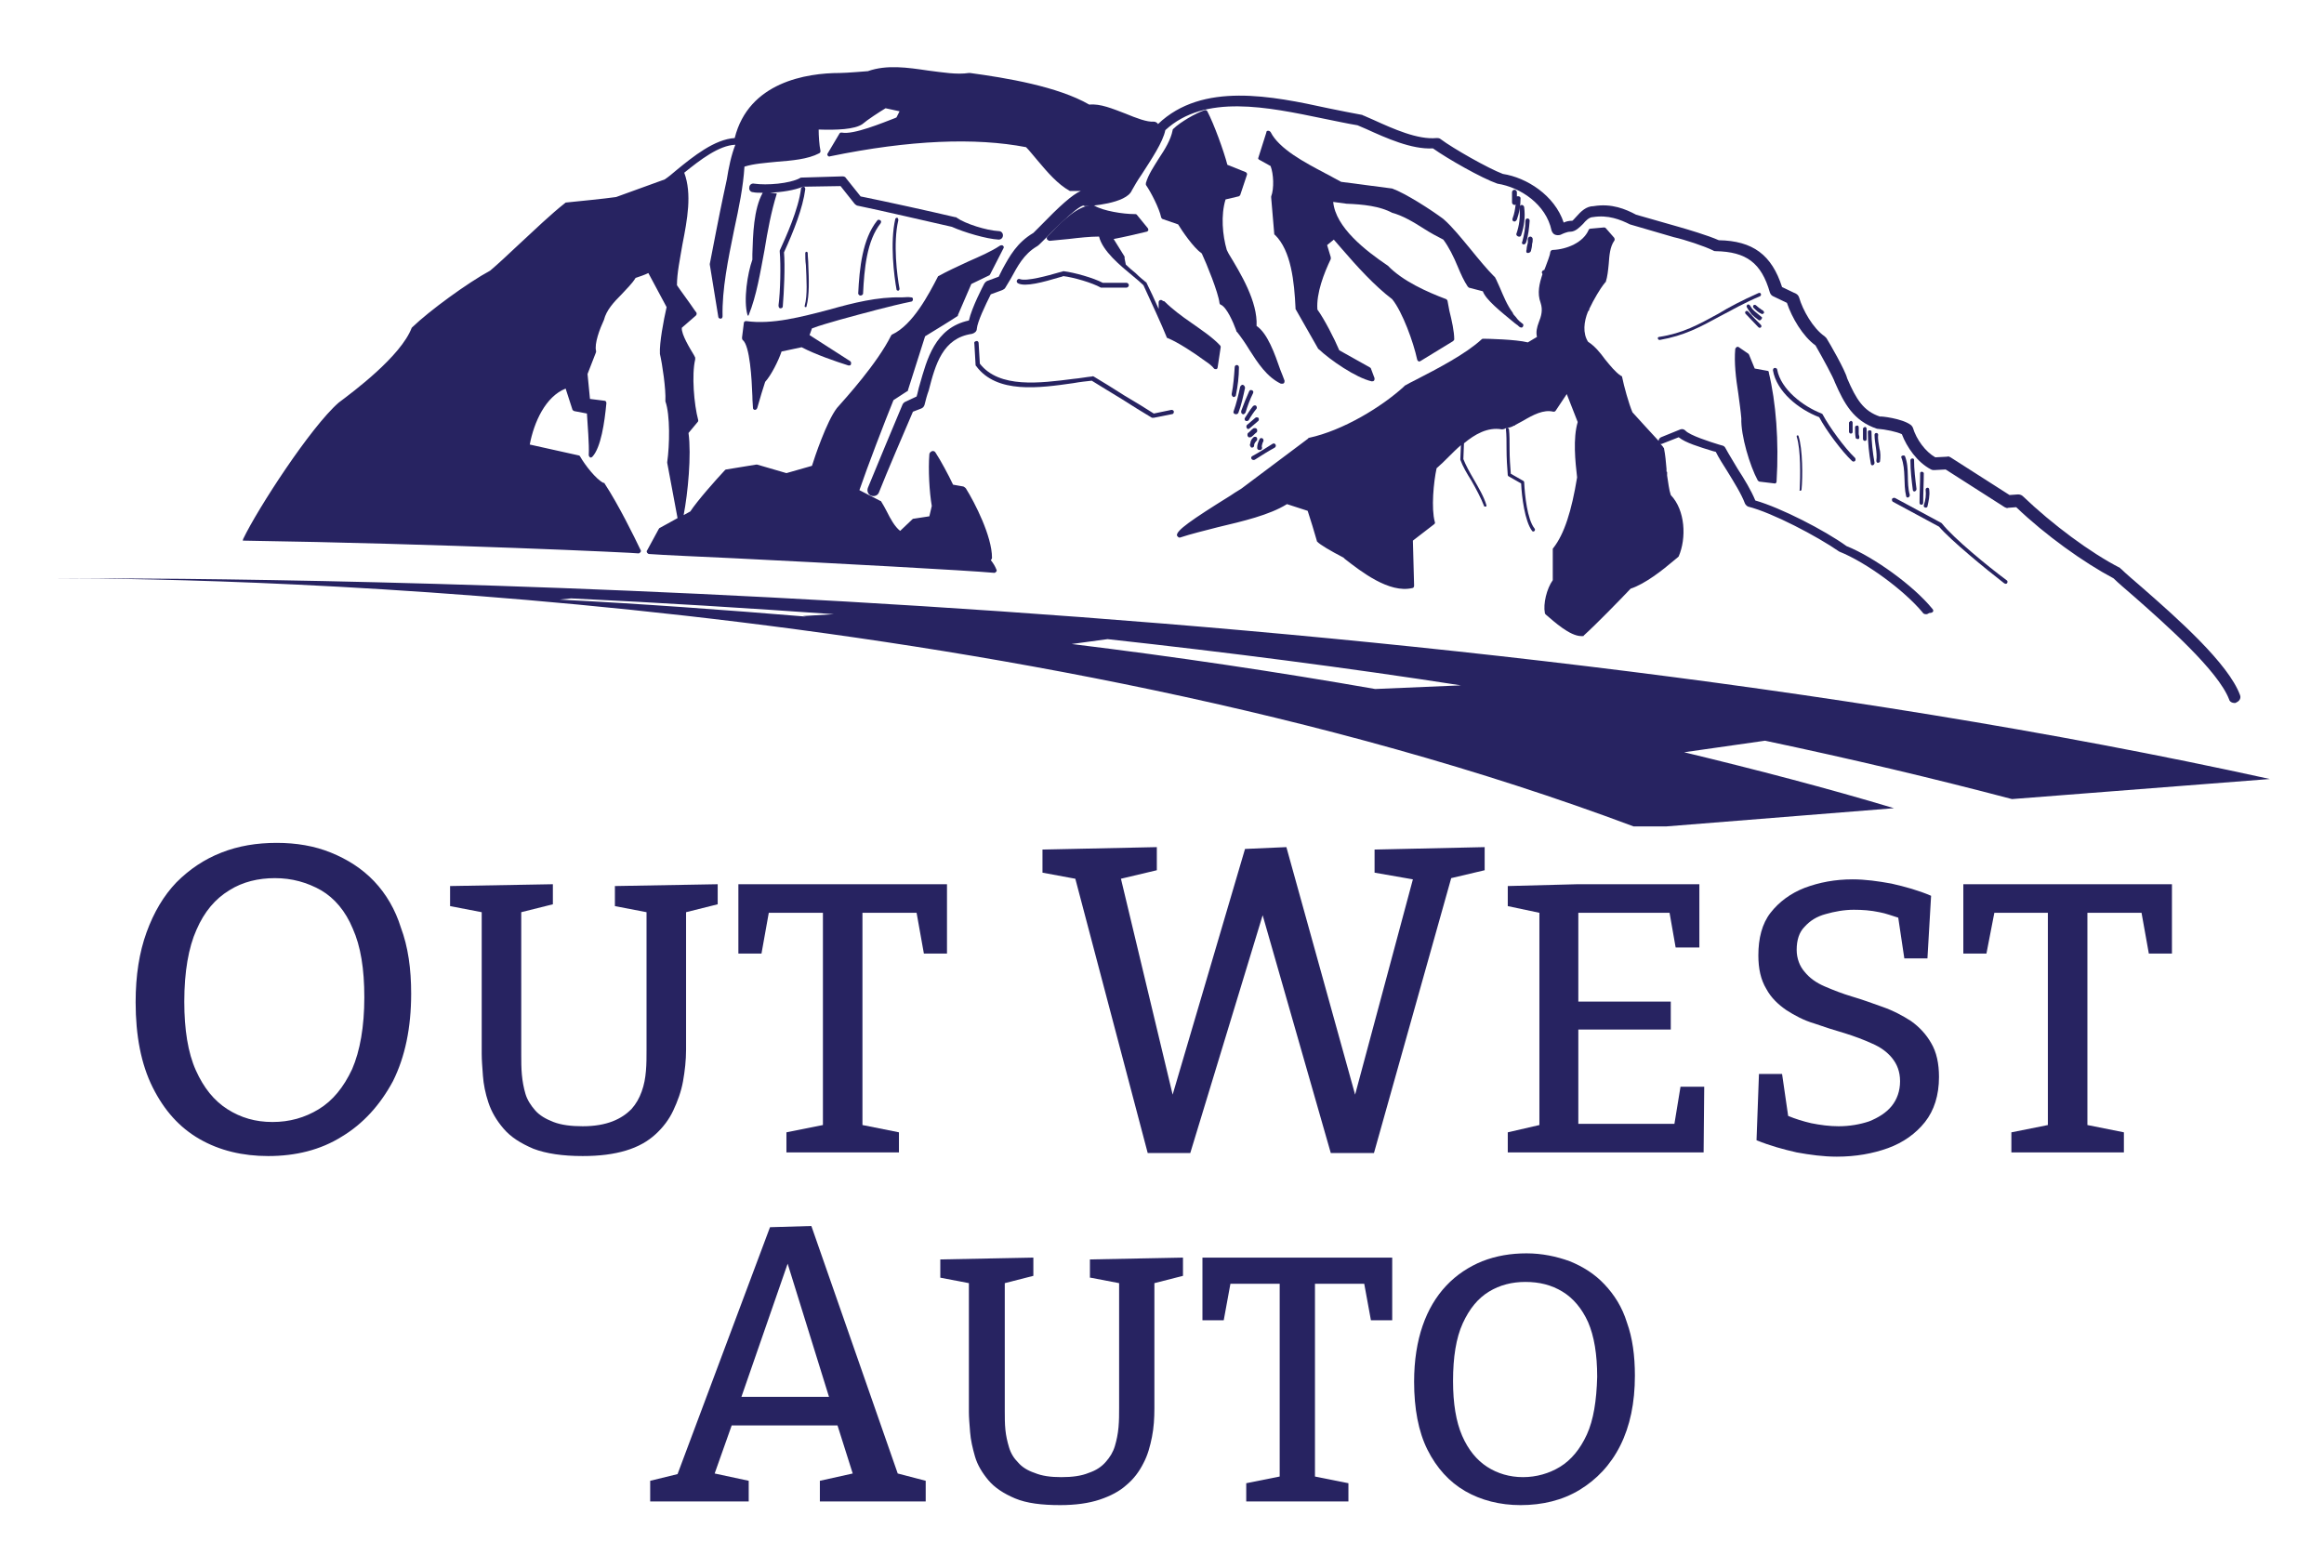 <?xml version="1.0" encoding="utf-8"?>
<!-- Generator: Adobe Illustrator 28.7.3, SVG Export Plug-In . SVG Version: 9.03 Build 54978)  -->
<svg version="1.0" id="Layer_1" xmlns="http://www.w3.org/2000/svg" xmlns:xlink="http://www.w3.org/1999/xlink" x="0px" y="0px"
	 viewBox="0 0 382.1 257.9" style="enable-background:new 0 0 382.1 257.9;" xml:space="preserve">
<style type="text/css">
	.st0{fill:#272361;}
</style>
<g>
	<path class="st0" d="M290,51.5c0.1-0.1,0-0.3-0.1-0.4c-0.1-0.1-0.2-0.1-0.3-0.2c0,0-0.1,0-0.1-0.1c0,0,0,0,0,0
		c-0.1,0-0.1-0.1-0.2-0.1c-0.2-0.2-0.4-0.3-0.6-0.5c-0.1-0.1-0.3-0.1-0.4,0c-0.1,0.1-0.1,0.3,0,0.4c0.4,0.4,0.8,0.8,1.3,1
		C289.7,51.7,289.9,51.6,290,51.5z"/>
	<path class="st0" d="M289.6,52.1c-0.4-0.3-0.7-0.6-1.1-0.9c-0.1-0.1-0.1-0.1-0.2-0.2c0,0-0.1-0.1-0.1-0.1c0,0,0,0-0.1-0.1
		c0,0,0,0,0,0c-0.1-0.2-0.3-0.4-0.4-0.6c-0.1-0.1-0.3-0.2-0.4-0.1c-0.1,0.1-0.2,0.3-0.1,0.4c0.2,0.4,0.5,0.8,0.8,1.2
		c0.3,0.3,0.7,0.6,1.1,0.9c0.1,0.1,0.3,0.1,0.4,0C289.7,52.4,289.8,52.2,289.6,52.1z"/>
	<path class="st0" d="M287,51.2c-0.1,0.1-0.1,0.3,0,0.4c0.7,0.7,1.4,1.5,2.1,2.2c0.3,0.3,0.7-0.1,0.4-0.4c-0.7-0.7-1.4-1.4-2.1-2.2
		C287.3,51.1,287.1,51.1,287,51.2z"/>
	<path class="st0" d="M304,69.5c0,0.5,0,1,0,1.5c0,0.1,0.1,0.3,0.3,0.3c0.2,0,0.3-0.1,0.3-0.3c0-0.5,0-1,0-1.5
		c0-0.1-0.1-0.3-0.3-0.3C304.2,69.3,304,69.4,304,69.5z"/>
	<path class="st0" d="M305.3,70c-0.2,0-0.3,0.1-0.3,0.3c0,0.6,0,1.1,0.1,1.7c0,0.1,0.2,0.2,0.4,0.2c0.2,0,0.2-0.2,0.2-0.4
		c0-0.1-0.1-0.3-0.1-0.4c0,0,0,0,0,0c0,0,0-0.1,0-0.1c0-0.1,0-0.1,0-0.2c0-0.3,0-0.5,0-0.8C305.6,70.1,305.5,69.9,305.3,70z"/>
	<path class="st0" d="M306.3,70.5c0,0.6,0,1.1,0,1.7c0,0.1,0.1,0.3,0.3,0.3c0.2,0,0.3-0.1,0.3-0.3c0-0.6,0-1.1,0-1.7
		c0-0.1-0.1-0.3-0.3-0.3C306.4,70.3,306.3,70.4,306.3,70.5z"/>
	<path class="st0" d="M307.1,71c0,1.8,0.2,3.6,0.5,5.3c0.1,0.4,0.6,0.2,0.6-0.2c-0.3-1.7-0.5-3.4-0.5-5.2
		C307.6,70.7,307.1,70.7,307.1,71z"/>
	<path class="st0" d="M308.7,76.1c0.1,0,0.3,0,0.4-0.2c0.1-0.7,0.1-1.5-0.1-2.2c-0.1-0.7-0.3-1.5-0.2-2.2c0-0.4-0.6-0.4-0.6,0
		c0,1.4,0.5,2.8,0.3,4.3C308.5,75.9,308.6,76.1,308.7,76.1z"/>
	<path class="st0" d="M312.6,75.2c0.8,2.1,0.3,4.3,0.8,6.4c0.1,0.4,0.6,0.2,0.6-0.2c-0.6-2.1,0-4.4-0.8-6.4
		C313.1,74.8,312.5,74.9,312.6,75.2z"/>
	<path class="st0" d="M314.1,75.7c0,1.7,0.2,3.3,0.4,4.9c0.1,0.4,0.6,0.2,0.6-0.2c-0.2-1.6-0.4-3.2-0.4-4.8
		C314.7,75.3,314.1,75.3,314.1,75.7z"/>
	<path class="st0" d="M315.7,77.8c0,1.6-0.1,3.3-0.1,4.9c0,0.4,0.6,0.4,0.6,0c0-1.6,0.1-3.3,0.1-4.9
		C316.2,77.5,315.7,77.5,315.7,77.8z"/>
	<path class="st0" d="M316.9,80.2c-0.1,0-0.3,0.1-0.3,0.3c0.1,0.9,0,1.7-0.3,2.6c-0.1,0.4,0.5,0.5,0.6,0.2c0.2-0.9,0.4-1.8,0.3-2.7
		C317.2,80.3,317.1,80.2,316.9,80.2z"/>
	<path class="st0" d="M61.5,144.9c-2-2.1-4.4-3.6-7.1-4.7c-2.7-1.1-5.7-1.6-8.9-1.6c-3.3,0-6.3,0.5-9.1,1.6
		c-2.8,1.1-5.2,2.7-7.4,4.9c-2.1,2.2-3.7,4.9-4.9,8.2c-1.2,3.3-1.8,7.1-1.8,11.5c0,5.5,0.9,10.2,2.8,14c1.9,3.8,4.4,6.6,7.7,8.5
		c3.3,1.9,7.1,2.8,11.3,2.8c4.5,0,8.6-1,12.1-3.2c3.5-2.1,6.3-5.2,8.4-9.1c2-4,3-8.8,3-14.4c0-4.1-0.5-7.7-1.7-10.9
		C65,149.6,63.5,147,61.5,144.9z M57.9,175.8c-1.4,3-3.2,5.2-5.5,6.6c-2.3,1.4-4.8,2.1-7.6,2.1c-2.8,0-5.2-0.7-7.4-2.1
		c-2.2-1.4-3.9-3.5-5.2-6.4c-1.3-2.9-1.9-6.7-1.9-11.3c0-4.9,0.7-8.9,2-11.8c1.3-3,3.1-5.1,5.4-6.5c2.2-1.4,4.8-2,7.5-2
		c2.8,0,5.3,0.7,7.6,2c2.2,1.3,4,3.4,5.2,6.3c1.3,2.9,1.9,6.6,1.9,11.3C59.9,168.8,59.2,172.8,57.9,175.8z"/>
	<path class="st0" d="M110.7,182.6c0.7-1.5,1.3-3.1,1.6-4.8c0.3-1.7,0.5-3.4,0.5-5.2V150l5.2-1.3v-3.3l-16.9,0.3v3.3l5.2,1v22.6
		c0,1.2,0,2.4-0.1,3.5c-0.1,1.2-0.3,2.3-0.7,3.4c-0.4,1.1-0.9,2-1.7,2.9c-0.8,0.8-1.8,1.5-3.1,2c-1.3,0.5-2.9,0.8-4.9,0.8
		c-1.9,0-3.5-0.2-4.8-0.7c-1.3-0.5-2.3-1.1-3-1.9c-0.7-0.8-1.3-1.7-1.6-2.7c-0.3-1-0.5-2.1-0.6-3.2c-0.1-1.1-0.1-2.2-0.1-3.2V150
		l5.2-1.3v-3.3L74,145.7v3.3l5.2,1v23.3c0,1,0.1,2.2,0.2,3.6c0.1,1.4,0.4,2.9,0.9,4.4c0.5,1.5,1.3,2.9,2.5,4.3s2.8,2.4,4.9,3.3
		c2.1,0.8,4.8,1.2,8.1,1.2c2.8,0,5.1-0.3,7.1-0.9c2-0.6,3.6-1.5,4.9-2.7C109,185.4,110,184.1,110.7,182.6z"/>
	<polygon class="st0" points="150.7,150.1 151.9,156.8 155.7,156.8 155.7,145.4 121.4,145.4 121.4,156.8 125.2,156.8 126.4,150.1 
		135.3,150.1 135.3,185 129.3,186.2 129.3,189.5 147.8,189.5 147.8,186.2 141.8,185 141.8,150.1 	"/>
	<polygon class="st0" points="218.8,189.6 225.9,189.6 238.6,144.4 244.1,143.1 244.1,139.3 226,139.7 226,143.5 232.3,144.6 
		222.8,180 211.5,139.3 204.7,139.6 192.8,180 184.3,144.5 190.2,143.1 190.2,139.3 171.4,139.7 171.4,143.5 176.8,144.5 
		188.7,189.6 195.7,189.6 207.6,150.5 	"/>
	<polygon class="st0" points="275.3,184.8 259.5,184.8 259.5,169.3 274.7,169.3 274.7,164.7 259.5,164.7 259.5,150.1 274.5,150.1 
		275.5,155.8 279.4,155.8 279.4,145.4 259.4,145.4 247.9,145.7 247.9,149 253.1,150.1 253.1,185 247.9,186.2 247.9,189.5 
		280.1,189.5 280.2,178.7 276.3,178.7 	"/>
	<path class="st0" d="M314.2,167.9c-1.4-0.9-2.9-1.7-4.6-2.3c-1.7-0.6-3.3-1.2-5-1.7c-1.7-0.5-3.2-1.1-4.6-1.7
		c-1.4-0.6-2.5-1.4-3.3-2.4c-0.8-0.9-1.3-2.2-1.3-3.6c0-1.6,0.4-2.9,1.3-3.8c0.9-1,2-1.7,3.5-2.1c1.4-0.4,3-0.7,4.6-0.7
		c1.4,0,2.8,0.1,4.2,0.4c1.1,0.2,2.1,0.6,3.1,0.9l1,6.7h3.8l0.6-10.3c-2.1-0.9-4.3-1.5-6.5-2c-2.2-0.4-4.3-0.7-6.4-0.7
		c-2.9,0-5.5,0.5-7.9,1.4c-2.3,0.9-4.2,2.3-5.6,4.1c-1.4,1.8-2,4.2-2,7c0,2.2,0.4,4,1.3,5.5c0.8,1.5,2,2.6,3.3,3.5
		c1.4,0.9,2.9,1.7,4.6,2.2c1.7,0.6,3.3,1.1,5,1.6c1.6,0.5,3.2,1.1,4.5,1.7c1.4,0.6,2.5,1.4,3.3,2.4c0.8,1,1.3,2.2,1.3,3.8
		c0,1.6-0.5,3-1.4,4.1s-2.2,1.9-3.7,2.5c-1.5,0.5-3.2,0.8-5,0.8c-1.5,0-3-0.2-4.5-0.5c-1.3-0.3-2.6-0.7-3.8-1.2l-1-6.9h-3.8
		l-0.4,10.9c2.2,0.9,4.4,1.5,6.6,2c2.2,0.4,4.4,0.7,6.6,0.7c3.1,0,5.9-0.5,8.4-1.4c2.5-0.9,4.6-2.4,6.1-4.3c1.5-1.9,2.3-4.4,2.3-7.4
		c0-2.2-0.4-4.1-1.3-5.6C316.7,170.1,315.6,168.9,314.2,167.9z"/>
	<polygon class="st0" points="322.8,156.8 326.6,156.8 327.9,150.1 336.7,150.1 336.7,185 330.7,186.2 330.7,189.5 349.2,189.5 
		349.2,186.2 343.2,185 343.2,150.1 352.1,150.1 353.3,156.8 357.1,156.8 357.1,145.4 322.8,145.4 	"/>
	<path class="st0" d="M133.4,201.6l-6.8,0.2l-15.2,40.6l-4.5,1.1v3.4h16.2v-3.4l-5.6-1.2l2.8-7.9h17.4l2.5,7.9l-5.4,1.2v3.4h17.4
		v-3.4l-4.6-1.2L133.4,201.6z M121.9,229.7l7.6-21.9l6.8,21.9H121.9z"/>
	<path class="st0" d="M179.3,210.1l4.7,0.9v20.5c0,1.1,0,2.1-0.1,3.2c-0.1,1.1-0.3,2.1-0.6,3.1c-0.3,1-0.8,1.8-1.5,2.6
		c-0.7,0.8-1.6,1.4-2.8,1.8c-1.2,0.5-2.7,0.7-4.5,0.7c-1.8,0-3.2-0.2-4.4-0.7c-1.2-0.4-2.1-1-2.7-1.7c-0.7-0.7-1.2-1.5-1.5-2.5
		s-0.5-1.9-0.6-2.9c-0.1-1-0.1-2-0.1-3V211l4.7-1.2v-3l-15.3,0.3v3l4.7,0.9v21.2c0,0.9,0.1,2,0.2,3.3c0.1,1.3,0.4,2.6,0.8,4
		c0.4,1.4,1.2,2.7,2.2,3.9s2.5,2.2,4.4,3s4.4,1.1,7.4,1.1c2.5,0,4.7-0.3,6.5-0.9c1.8-0.6,3.3-1.4,4.4-2.4c1.2-1,2.1-2.2,2.8-3.6
		c0.7-1.3,1.1-2.8,1.4-4.3c0.3-1.5,0.4-3.1,0.4-4.7V211l4.7-1.2v-3l-15.3,0.3V210.1z"/>
	<polygon class="st0" points="197.7,217.1 201.2,217.1 202.3,211.1 210.4,211.1 210.4,242.8 204.9,243.9 204.9,246.9 221.7,246.9 
		221.7,243.9 216.2,242.8 216.2,211.1 224.3,211.1 225.4,217.1 228.9,217.1 228.9,206.8 197.7,206.8 	"/>
	<path class="st0" d="M263.8,211.2c-1.6-1.7-3.5-2.9-5.7-3.8c-2.2-0.8-4.6-1.3-7.1-1.3c-2.6,0-5,0.4-7.3,1.3c-2.2,0.9-4.2,2.2-5.9,4
		c-1.7,1.8-3,4-3.9,6.6c-0.9,2.6-1.4,5.7-1.4,9.2c0,4.4,0.7,8.2,2.2,11.2c1.5,3,3.6,5.3,6.2,6.8c2.6,1.5,5.7,2.3,9.1,2.3
		c3.6,0,6.9-0.8,9.7-2.5c2.8-1.7,5.1-4.1,6.7-7.3c1.6-3.2,2.4-7,2.4-11.5c0-3.3-0.4-6.2-1.3-8.7
		C266.7,214.9,265.4,212.9,263.8,211.2z M260.9,235.9c-1.1,2.4-2.6,4.2-4.4,5.3c-1.8,1.1-3.9,1.7-6.1,1.7s-4.2-0.6-5.9-1.7
		c-1.7-1.1-3.1-2.8-4.1-5.1c-1-2.3-1.5-5.3-1.5-9c0-3.9,0.5-7.1,1.6-9.5c1.1-2.4,2.5-4.1,4.3-5.2c1.8-1.1,3.8-1.6,6-1.6
		c2.3,0,4.3,0.5,6.1,1.6c1.8,1.1,3.2,2.8,4.2,5c1,2.3,1.5,5.3,1.5,9C262.5,230.3,262,233.5,260.9,235.9z"/>
	<path class="st0" d="M273.9,135.9l37.5-3c-11-3.3-22.5-6.3-34.5-9.2l13.3-1.9c14.2,3,27.7,6.2,40.6,9.6l42.4-3.3
		C229,96.4,47.9,95,9.2,95.1c31.7,0,157.9,2.8,259.4,40.8L273.9,135.9z M132.6,101.4c-13.3-1.1-26.8-2.1-40.6-2.8l1.9-0.2
		c14.7,0.7,29.1,1.6,43.2,2.6l-5.1,0.3L132.6,101.4z M226.1,113.3c-16-2.8-32.7-5.3-49.9-7.4l5.9-0.8c20,2.2,39.4,4.7,58.1,7.6
		L226.1,113.3z"/>
	<path class="st0" d="M203.2,65c0.3-1.5,0.5-3,0.5-4.6c0-0.5-0.7-0.5-0.7,0c-0.1,1.5-0.2,2.9-0.5,4.4c0,0.2,0.1,0.4,0.3,0.5
		C202.9,65.3,203.2,65.2,203.2,65z"/>
	<path class="st0" d="M203.6,67.9c0.5-1.3,0.8-2.7,1.1-4.1c0-0.2-0.1-0.4-0.3-0.5c-0.2-0.1-0.4,0.1-0.5,0.3
		c-0.3,1.4-0.6,2.7-1.1,4.1C202.7,68.1,203.4,68.3,203.6,67.9z"/>
	<path class="st0" d="M204.3,68.1c0.2,0.1,0.4-0.1,0.5-0.3c0.3-1,0.7-2.1,1.2-3.1c0.1-0.2,0.1-0.4-0.1-0.5c-0.2-0.1-0.4-0.1-0.5,0.1
		c-0.5,1.1-0.9,2.1-1.3,3.2C204,67.8,204.1,68,204.3,68.1z"/>
	<path class="st0" d="M204.8,69.2c0.2,0.1,0.4,0,0.5-0.1c0.4-0.7,0.8-1.3,1.3-1.9c0.1-0.2,0-0.4-0.1-0.5c-0.2-0.1-0.4,0-0.5,0.1
		c-0.5,0.6-0.9,1.3-1.3,1.9C204.6,68.8,204.6,69.1,204.8,69.2z"/>
	<path class="st0" d="M205.5,70.4c0.5-0.4,0.9-0.8,1.4-1.2c0.1-0.1,0.1-0.4,0-0.5c-0.2-0.1-0.4-0.1-0.5,0c-0.5,0.4-0.9,0.8-1.4,1.2
		c-0.1,0.1-0.1,0.4,0,0.5C205.1,70.6,205.3,70.6,205.5,70.4z"/>
	<path class="st0" d="M205.5,71.9c0.1,0,0.2,0,0.3-0.1c0.3-0.2,0.5-0.5,0.8-0.7c0.1-0.1,0.1-0.2,0.1-0.3c0-0.1,0-0.2-0.1-0.3
		c-0.1-0.1-0.2-0.1-0.3-0.1c-0.1,0-0.2,0-0.3,0.1c-0.3,0.2-0.5,0.5-0.8,0.7c-0.1,0.1-0.1,0.2-0.1,0.3c0,0.1,0,0.2,0.1,0.3
		C205.3,71.9,205.4,72,205.5,71.9z"/>
	<path class="st0" d="M205.8,73.6c0.1,0,0.2,0,0.3-0.1c0.1-0.1,0.1-0.2,0.1-0.3c0,0,0,0,0,0c0-0.1,0-0.2,0.1-0.3
		c0-0.1,0.1-0.2,0.2-0.3c0,0,0-0.1,0.1-0.1c0.1-0.1,0.1-0.2,0.1-0.3c0-0.1,0-0.2-0.1-0.3c-0.1-0.1-0.4-0.1-0.5,0
		c-0.1,0.1-0.3,0.3-0.4,0.5c0,0.1-0.1,0.2-0.1,0.3c0,0.1,0,0.2-0.1,0.4c0,0.1,0,0.2,0.1,0.3C205.6,73.5,205.7,73.6,205.8,73.6z"/>
	<path class="st0" d="M207.6,72.8c0-0.1,0.1-0.1,0.1-0.2c0.1-0.2,0-0.4-0.1-0.5c-0.2-0.1-0.4-0.1-0.5,0.1c-0.2,0.4-0.4,0.9-0.4,1.4
		c0,0.1,0,0.2,0.1,0.3c0.1,0.1,0.2,0.1,0.3,0.1c0.1,0,0.2,0,0.3-0.1c0.1-0.1,0.1-0.2,0.1-0.3c0,0,0,0,0,0
		C207.4,73.4,207.5,73.1,207.6,72.8z"/>
	<path class="st0" d="M206.3,75.6c1.1-0.7,2.2-1.4,3.3-2c0.4-0.3,0-0.9-0.4-0.6c-1.1,0.7-2.2,1.4-3.3,2
		C205.5,75.2,205.8,75.8,206.3,75.6z"/>
	<path class="st0" d="M248.9,36.4c0.2,0.1,0.4-0.1,0.5-0.3c0.4-1.1,0.6-2.3,0.6-3.5c0-0.3-0.4-0.4-0.6-0.3c0-0.2,0-0.5,0-0.7
		c0-0.2-0.2-0.4-0.4-0.4c-0.2,0-0.4,0.2-0.4,0.4c0,0.6,0,1.2,0,1.7c0,0.2,0.2,0.4,0.4,0.4c0.1,0,0.1,0,0.2-0.1
		c-0.1,0.8-0.2,1.5-0.5,2.3C248.6,36.1,248.7,36.4,248.9,36.4z"/>
	<path class="st0" d="M250.1,38.7c0.5-1.5,0.7-3,0.5-4.6c0-0.2-0.2-0.4-0.4-0.4c-0.2,0-0.4,0.2-0.4,0.4c0.2,1.5,0,3-0.5,4.4
		C249.3,38.9,250,39.1,250.1,38.7z"/>
	<path class="st0" d="M250.9,39.9c0.4-1.2,0.5-2.4,0.6-3.6c0-0.5-0.7-0.5-0.7,0c0,1.1-0.2,2.3-0.5,3.4
		C250,40.2,250.7,40.4,250.9,39.9z"/>
	<path class="st0" d="M251.2,41.6c0.2,0,0.4-0.1,0.5-0.3c0.1-0.4,0.2-0.8,0.2-1.2c0.1-0.3,0.1-0.5,0.1-0.8c0-0.2-0.2-0.4-0.4-0.4
		c-0.2,0-0.4,0.2-0.4,0.4c0,0.1,0,0.2,0,0.3c0,0,0,0.1,0,0.1c0,0.1,0,0.1,0,0.2c-0.1,0.4-0.2,0.8-0.2,1.1
		C250.9,41.3,250.9,41.6,251.2,41.6z"/>
	<g>
		<path class="st0" d="M203.6,32.3c0.1,0,0.2-0.1,0.3-0.2l1.1-3.3c0.1-0.2,0-0.4-0.2-0.5l-3-1.2c-0.6-2.3-2.2-6.7-3.3-8.8
			c-0.1-0.2-0.3-0.2-0.4-0.2c-1.5,0.5-4.1,2-5.2,3.1c-0.1,0.1-0.1,0.1-0.1,0.2c-0.3,1.6-1.3,3.2-2.3,4.7c-0.8,1.3-1.7,2.6-2.1,4
			c0,0.1,0,0.2,0,0.3c0.9,1.3,2.2,3.9,2.5,5.3c0,0.1,0.1,0.2,0.2,0.3l2.6,0.9c0.6,1,2.5,3.8,3.8,4.7l0.1,0.1
			c0.8,1.7,2.7,6.4,2.9,8.1c0,0.1,0.1,0.3,0.2,0.3c1,0.4,2.1,3,2.5,4.1l0.1,0.3c0,0,0,0.1,0.1,0.1c0.7,0.9,1.4,1.9,2,2.9
			c1.4,2.2,2.9,4.5,5.2,5.6c0,0,0.1,0,0.2,0c0.1,0,0.2,0,0.3-0.1c0.1-0.1,0.1-0.3,0.1-0.4c-0.2-0.5-0.4-1.1-0.7-1.8
			c-0.9-2.6-2.1-6-3.9-7.2c0.2-4-2.6-8.6-4.6-11.9l-0.3-0.6c-0.7-2.4-1-5.7-0.2-8.3L203.6,32.3z"/>
		<path class="st0" d="M290.7,61l-2.2-0.4l-0.9-2.2c0-0.1-0.1-0.1-0.1-0.2l-1.6-1.1c-0.1-0.1-0.3-0.1-0.4,0
			c-0.1,0.1-0.2,0.2-0.2,0.3c-0.2,2.2,0.1,4.8,0.5,7.3c0.2,1.5,0.4,2.9,0.5,4.1c-0.1,2.8,1.4,7.8,2.7,10.2c0.1,0.1,0.2,0.2,0.3,0.2
			l2.5,0.3c0,0,0,0,0,0c0.1,0,0.2,0,0.2-0.1c0.1-0.1,0.1-0.2,0.1-0.3c0.4-6.5-0.1-13-1.3-17.9C290.9,61.2,290.8,61.1,290.7,61z"/>
		<path class="st0" d="M40,88.9c32.5,0.5,64.7,2,65,2.1c0,0,0,0,0,0c0.1,0,0.2-0.1,0.3-0.2c0.1-0.1,0.1-0.3,0-0.4
			c-1-2.1-3.6-7.4-5.9-10.9c0-0.1-0.1-0.1-0.2-0.1c-1.2-0.6-3-2.9-3.8-4.3c-0.1-0.1-0.1-0.2-0.2-0.2l-8.1-1.8
			c0.7-3.7,2.6-7.9,5.9-9.2l1.1,3.4c0,0.1,0.1,0.2,0.3,0.3l2.1,0.4c0.1,1.7,0.4,5.2,0.3,6.8c0,0.2,0.1,0.3,0.2,0.4
			c0.1,0.1,0.3,0,0.4-0.1c1.4-1.5,2-5.6,2.3-8.8c0-0.2-0.1-0.4-0.3-0.4L97,65.6l-0.4-4.1l1.4-3.6c0-0.1,0-0.1,0-0.2
			c-0.3-1.2,0.6-3.6,1.3-5.1c0.4-1.6,1.6-2.9,2.9-4.2c0.8-0.9,1.7-1.7,2.3-2.7c0.6-0.2,1.5-0.5,2.1-0.8l3,5.6
			c-0.5,2.2-1.2,5.9-1.1,7.7c0.4,1.7,1,5.8,0.9,7.7c0,0.1,0,0.1,0,0.1c0.8,2.2,0.7,7.2,0.3,10c0,0,0,0.1,0,0.1l1.7,9.1l-2.9,1.6
			c-0.1,0-0.1,0.1-0.2,0.2l-1.9,3.5c-0.1,0.1-0.1,0.2,0,0.4c0.1,0.1,0.2,0.2,0.3,0.2c2.7,0.2,7.8,0.4,14,0.7
			c16.2,0.8,38.5,2,42.8,2.4c0,0,0,0,0,0c0.1,0,0.2-0.1,0.3-0.2c0.1-0.1,0.1-0.2,0-0.4c-0.2-0.5-0.5-1-0.9-1.5
			c0.1-0.1,0.2-0.2,0.2-0.4c0-3.5-2.8-9-4.3-11.4c-0.1-0.1-0.2-0.2-0.4-0.3l-1.7-0.3c-0.7-1.5-2.1-4.1-2.9-5.3
			c-0.1-0.2-0.4-0.3-0.6-0.2c-0.2,0.1-0.4,0.3-0.4,0.5c-0.2,2.5,0,6.2,0.4,8.5l-0.4,1.7l-2.6,0.4c-0.1,0-0.1,0-0.2,0.1l-2,1.9
			c-0.9-0.7-1.6-2-2.2-3.2c-0.3-0.6-0.6-1.1-0.9-1.6c0-0.1-0.1-0.1-0.1-0.1l-3.5-1.8c1.3-3.8,4.1-11.1,5.6-14.8l2.3-1.5
			c0.1,0,0.1-0.1,0.1-0.2l2.8-8.8c1.3-0.8,4.1-2.5,5.3-3.3c0.1,0,0.1-0.1,0.1-0.2l2.2-5.1l2.9-1.4c0.1,0,0.1-0.1,0.2-0.2l2.2-4.3
			c0.1-0.2,0-0.3-0.1-0.4c-0.1-0.1-0.3-0.1-0.5,0c-1.5,1-3.4,1.8-5.2,2.6c-1.7,0.8-3.5,1.6-4.9,2.4c-0.1,0-0.1,0.1-0.1,0.1
			c-1.5,2.9-4.1,7.9-7.5,9.5c-0.1,0-0.1,0.1-0.2,0.2c-2.3,4.6-7.4,10.2-8.9,11.9c-1.7,2.2-3.7,8.2-4.1,9.5l-4.2,1.2l-4.8-1.4
			c-0.1,0-0.1,0-0.2,0l-4.9,0.8c-0.1,0-0.2,0.1-0.2,0.1c-1.5,1.6-4.6,5.1-5.7,6.8l-1.1,0.6c0.7-3.6,1.3-9.9,0.8-13.5l1.5-1.8
			c0.1-0.1,0.1-0.2,0.1-0.3c-0.7-2.6-1.1-7.5-0.5-10c0-0.1,0-0.2,0-0.3l-0.2-0.4c-0.6-1-2.1-3.4-2-4.5l2.3-2
			c0.1-0.1,0.2-0.3,0.1-0.5l-0.3-0.4c-0.8-1.2-2.3-3.2-2.9-4.1c0-2,0.5-4.3,0.9-6.7c0.8-4.1,1.6-8.3,0.3-11.8
			c2.6-2.1,5.7-4.5,8.4-4.6c-0.7,1.8-1.1,3.8-1.4,5.7c-0.2,1-0.4,1.9-0.6,2.8c-0.6,2.8-1.7,8.5-2.2,11.1c0,0,0,0.1,0,0.1l1.4,8.6
			c0,0.2,0.2,0.3,0.4,0.3c0,0,0,0,0,0c0.2,0,0.3-0.2,0.3-0.4c-0.1-4.4,0.9-9.3,1.9-14.2c0.8-3.7,1.5-7.1,1.7-10.4
			c1.6-0.5,3.4-0.6,5.3-0.8c2.5-0.2,5.1-0.4,7-1.4c0.2-0.1,0.2-0.3,0.2-0.4c-0.2-0.9-0.3-2.5-0.3-3.5c2.9,0.1,5.9,0,7.2-0.9
			c0.8-0.7,2.8-2,3.8-2.6l2.3,0.5l-0.5,1l-0.2,0.1c-2.1,0.8-6.9,2.8-8.8,2.4c-0.2,0-0.3,0-0.4,0.2l-1.9,3.2c-0.1,0.1-0.1,0.3,0,0.4
			c0.1,0.1,0.2,0.2,0.4,0.1c13.1-2.7,23.9-3.1,32.2-1.5c0.6,0.6,1.2,1.4,1.9,2.2c1.6,1.9,3.3,3.9,5.3,5c0,0,0.1,0,0.2,0
			c0.3,0,0.9,0,1.6,0c-1.4,0.6-3.5,2.5-6.7,5.8c-0.6,0.6-1,1-1.1,1.1c-2.7,1.6-3.9,3.8-5.1,6c-0.2,0.4-0.4,0.8-0.6,1.2l-1.9,0.7
			c-0.2,0.1-0.4,0.3-0.5,0.5c-0.2,0.4-2,3.8-2.5,6c-5.6,1.2-6.9,6.4-8.1,10.6c-0.2,0.6-0.3,1.3-0.5,1.9L149,66
			c-0.3,0.1-0.5,0.3-0.6,0.5c-1.4,3.3-4.3,10.3-5.7,13.7c-0.2,0.5,0,1.1,0.5,1.3c0.5,0.2,1.1,0,1.3-0.5c1.3-3.3,4.1-9.8,5.6-13.3
			l1.3-0.5c0.3-0.1,0.5-0.3,0.6-0.6c0.2-0.8,0.4-1.6,0.7-2.4c1.1-4.3,2.3-8.6,7.1-9.3c0.4-0.1,0.8-0.4,0.8-0.8
			c0.1-1.2,1.4-3.9,2.3-5.7l1.9-0.7c0.2-0.1,0.4-0.2,0.5-0.4c0.3-0.5,0.6-1,0.9-1.5c1.1-2,2.1-4,4.3-5.3c0.2-0.1,0.4-0.3,1.5-1.4
			c1.2-1.2,4.9-5,6.1-5.3c0.1,0,0.2,0.1,0.3,0.1c0.7,0,6.8-0.4,7.7-2.6c0.4-0.7,0.9-1.6,1.6-2.6c1.6-2.5,3.5-5.3,3.9-7.3
			c6.5-6,16.8-3.8,26-1.9c2,0.4,3.8,0.8,5.6,1.1l1.4,0.6c3.3,1.5,7.5,3.4,11,3.2c2.4,1.7,8,4.9,10.6,5.8c3.8,0.6,8,3.4,8.9,7.7
			c0.1,0.3,0.3,0.6,0.6,0.7c0.3,0.1,0.6,0.1,0.9,0c0.2-0.1,1-0.5,1.6-0.5c0.8,0,1.5-0.7,2.1-1.3c0.4-0.5,1-1.1,1.6-1.1
			c2.5-0.4,4.5,0.4,6.1,1.2l7.2,2.1c1.8,0.4,5.1,1.5,6.5,2.2c0.1,0.1,0.3,0.1,0.4,0.1c5,0.1,7.5,1.9,8.9,6.8
			c0.1,0.3,0.3,0.5,0.5,0.6l2.3,1.1c0.8,2.4,2.6,5.5,4.7,7c1.2,2.1,2.9,5.2,3.2,6.1c1.5,3.4,3,6.3,6.9,7.6c1.4,0.1,3.3,0.5,4.1,0.9
			c0.8,2.1,2.5,4.6,4.8,5.8c0.2,0.1,0.3,0.1,0.5,0.1l1.9-0.1l9.7,6.2c0.2,0.1,0.4,0.2,0.6,0.1l1.3-0.1c4.8,4.6,11.1,9.1,16,11.7
			c0.7,0.7,2,1.8,3.5,3.1c5.1,4.5,13.7,12.1,15.5,16.8c0.1,0.4,0.5,0.6,0.9,0.6c0.1,0,0.2,0,0.3-0.1c0.5-0.2,0.8-0.7,0.6-1.2
			c-1.9-5.2-10.4-12.7-16-17.6c-1.5-1.3-2.8-2.4-3.5-3.1c-0.1-0.1-0.2-0.1-0.2-0.2c-4.9-2.5-11.2-7.2-16-11.8
			c-0.2-0.2-0.5-0.3-0.8-0.3l-1.4,0.1l-9.7-6.2c-0.2-0.1-0.3-0.2-0.6-0.1l-1.9,0.1c-1.6-0.9-3.1-2.9-3.7-4.9
			c-0.1-0.2-0.2-0.3-0.3-0.4c-1.4-1.1-5.1-1.5-5.1-1.4c-2.7-0.9-3.9-2.8-5.4-6.3c-0.3-1.3-2.9-5.8-3.4-6.6c-0.1-0.1-0.2-0.2-0.3-0.3
			c-1.9-1.3-3.6-4.3-4.2-6.4c-0.1-0.3-0.3-0.5-0.5-0.6l-2.3-1.1c-1.7-5.3-4.8-7.6-10.4-7.7c-1.8-0.8-5.2-1.8-6.6-2.2l-7-2
			c-1.7-0.9-4-1.9-7-1.4c-1.2,0-2.1,0.9-2.8,1.7c-0.3,0.3-0.6,0.7-0.7,0.7c-0.5,0-1,0.1-1.4,0.3c-1.5-4.5-6.1-7.4-10-8
			c-2.4-0.9-8.2-4.2-10.2-5.7c-0.2-0.2-0.5-0.2-0.7-0.2c-3.1,0.3-7.1-1.5-10.4-3l-1.6-0.7c-0.1,0-0.2-0.1-0.2-0.1
			c-1.7-0.3-3.6-0.7-5.6-1.1c-9.2-2-20.7-4.4-28,2.6c0,0,0,0,0,0c-0.1-0.2-0.4-0.4-0.7-0.4c-1.1,0.1-2.9-0.6-4.6-1.3
			c-2.1-0.8-4.2-1.7-6-1.5c-5.2-3-13.7-4.4-19.6-5.2c-0.1,0-0.1,0-0.2,0c-2,0.3-4.3-0.1-6.7-0.4c-3.4-0.5-6.8-1-9.9,0.1
			c0,0-3.6,0.3-4.6,0.3c-5.5,0-15,1.5-17.3,10.7c-3.3,0.2-6.8,3-9.6,5.3c-0.7,0.6-1.3,1.1-1.9,1.5l-8,2.9c-2.1,0.3-6.3,0.7-8.2,0.9
			c-0.1,0-0.1,0-0.2,0.1c-2.3,1.8-5,4.4-7.7,6.9c-1.7,1.6-3.3,3.1-4.6,4.2c-3.7,2-10,6.6-12.8,9.3c0,0-0.1,0.1-0.1,0.1
			c-1.8,4.7-9.6,10.5-12,12.3c-4.6,4-13.3,17.4-15.7,22.4c-0.1,0.1,0,0.3,0,0.4C39.8,88.8,39.9,88.9,40,88.9z"/>
		<path class="st0" d="M164.2,39.4C164.2,39.4,164.2,39.4,164.2,39.4c0.4,0,0.7-0.3,0.7-0.7c0-0.4-0.3-0.7-0.7-0.7
			c-2-0.1-5.5-1.2-6.9-2.2c-0.1-0.1-0.2-0.1-0.3-0.1c-3.8-0.9-11.5-2.6-15.5-3.4l-2.4-3c-0.1-0.2-0.3-0.3-0.6-0.3l-6.7,0.2
			c-0.1,0-0.2,0-0.3,0.1c-1.7,0.9-5.4,1.2-7.5,0.9c-0.4-0.1-0.8,0.2-0.8,0.6c-0.1,0.4,0.2,0.8,0.6,0.8c0.4,0.1,1,0.1,1.6,0.1
			c-1.5,2.7-1.6,6.9-1.7,10.1c0,0.3,0,0.6,0,0.9c-0.8,2.2-1.5,6.7-0.8,9.1c0,0,0,0.1,0.1,0.1h0c0,0,0.1,0,0.1-0.1
			c1.3-3.2,1.9-7,2.6-10.7c0.5-3.1,1.1-6.3,2-9.2c0,0,0-0.1,0-0.1c0,0,0,0-0.1,0l-1-0.1c1.9-0.1,4-0.4,5.4-1l6.2-0.1l2.3,2.9
			c0.1,0.1,0.2,0.2,0.4,0.3c3.9,0.8,11.6,2.6,15.6,3.5C158.5,38.2,162.2,39.3,164.2,39.4z"/>
		<path class="st0" d="M138,52.6c4-1.1,8.4-2.3,11.8-3c0.2,0,0.3-0.2,0.3-0.4c0-0.2-0.1-0.3-0.3-0.3c-0.5-0.1-1,0-1.5,0
			c0,0,0,0-0.1,0c0,0,0,0,0,0c-3.9-0.1-7.9,0.9-11.8,2c-4.6,1.2-9.4,2.5-13.7,1.9c-0.1,0-0.2,0-0.3,0.1c-0.1,0.1-0.1,0.1-0.1,0.2
			l-0.3,2.4c0,0.1,0,0.3,0.1,0.4c1.2,0.9,1.5,6.5,1.6,9.2c0,0.9,0.1,1.6,0.1,2c0,0.2,0.2,0.3,0.3,0.3c0,0,0,0,0,0
			c0.2,0,0.3-0.1,0.4-0.3l0.7-2.4c0,0,0,0,0,0c0,0,0,0,0,0l0.6-1.9c1-1.1,2.2-3.5,2.7-5l3.3-0.7c2.3,1.2,5.5,2.3,7.7,3
			c0.2,0,0.4,0,0.4-0.2c0.1-0.2,0-0.4-0.1-0.5l-6.7-4.3l0.4-1.1C134.8,53.5,136.3,53.1,138,52.6z"/>
		<path class="st0" d="M161.1,59.8l-0.2-3.4c0-0.2-0.2-0.4-0.4-0.3c-0.2,0-0.4,0.2-0.3,0.4l0.2,3.5c0,0.1,0,0.1,0.1,0.2
			c3.4,4.6,10.4,3.6,16,2.8c1.1-0.2,2.1-0.3,3-0.4c1.5,0.9,3.2,2,4.9,3c1.7,1.1,3.5,2.2,5,3.1c0.1,0,0.1,0,0.2,0c0,0,0,0,0.1,0
			l3-0.6c0.2,0,0.3-0.2,0.3-0.4c0-0.2-0.2-0.3-0.4-0.3l-2.9,0.6c-1.4-0.9-3.2-2-4.9-3c-1.7-1.1-3.5-2.2-5-3.1c-0.1,0-0.1-0.1-0.2,0
			c-1,0.1-2,0.3-3.1,0.4C171,63,164.3,63.9,161.1,59.8z"/>
		<path class="st0" d="M317.7,100.1c-3.1-3.8-9.6-8.5-14.1-10.3c-3.6-2.6-10.8-6.3-15-7.5c-0.7-1.7-1.8-3.5-2.9-5.2
			c-0.7-1.2-1.4-2.3-2-3.4c-0.1-0.2-0.2-0.3-0.4-0.4l-0.7-0.2c-1.3-0.4-4.8-1.5-5.5-2.3c-0.2-0.2-0.5-0.3-0.8-0.2l-3.2,1.3
			c-0.2,0.1-0.4,0.3-0.4,0.6c-1.4-1.5-3.2-3.5-4.3-4.7c-0.6-1.4-1.4-4.3-1.7-5.8c0-0.1-0.1-0.2-0.2-0.2c-0.9-0.6-1.7-1.6-2.6-2.7
			c-0.8-1.1-1.7-2.2-2.8-2.9c-0.9-1.4-0.7-3.3,0-5c0.1-0.1,0.2-0.2,0.2-0.3c0,0,0-0.1,0-0.1c0.8-1.7,1.8-3.3,2.4-4.1
			c0,0,0.1,0,0.1-0.1c0,0,0,0,0,0c0,0,0-0.1,0.1-0.1c0,0,0-0.1,0.1-0.1c0.3-0.9,0.4-2,0.5-3c0.1-1.4,0.2-2.8,0.9-3.8
			c0.1-0.1,0.1-0.3,0-0.5l-1.4-1.6c-0.1-0.1-0.2-0.1-0.3-0.1l-2.2,0.2c-0.1,0-0.3,0.1-0.3,0.2c-0.9,2.1-3.6,3.2-5.9,3.3
			c-0.2,0-0.3,0.1-0.4,0.3c-0.1,0.8-0.5,1.6-0.8,2.5c-0.1,0.2-0.1,0.3-0.2,0.5c0,0,0,0,0,0c-0.2,0-0.4,0.2-0.4,0.4
			c0,0.1,0.1,0.2,0.1,0.3c-0.5,1.5-0.9,3.1-0.3,4.7c0.4,1.2,0.1,2.2-0.3,3.2c-0.3,0.8-0.5,1.6-0.3,2.4l-1.5,0.9
			c-2-0.5-6.7-0.6-7.3-0.6h0c-0.1,0-0.2,0-0.3,0.1c-2.6,2.4-7.2,4.8-10.9,6.7c-0.6,0.3-1.2,0.6-1.7,0.9c0,0-0.1,0-0.1,0.1
			c-3.7,3.4-10.1,7.3-15.7,8.5c-0.1,0-0.1,0-0.1,0.1l-10.8,8.1c-0.2,0.2-1,0.6-2,1.3c-6.6,4.1-8.8,5.7-8.8,6.5
			c0,0.1,0.1,0.2,0.2,0.3c0.1,0.1,0.2,0.1,0.3,0.1c1.8-0.6,3.9-1.1,6.2-1.7c4.2-1,8.5-2,11.4-3.8L215,84c0.4,1.2,1.2,3.8,1.5,4.9
			c0,0.1,0,0.1,0.1,0.2c0.5,0.5,2,1.4,4.3,2.6l0.2,0.2c2.7,2.1,7.3,5.7,11.1,4.8c0.2,0,0.3-0.2,0.3-0.4l-0.2-7.4l3.5-2.7
			c0.1-0.1,0.2-0.2,0.1-0.4c-0.6-2.2-0.2-6.5,0.3-8.8c0.7-0.6,1.3-1.2,2-1.9c0.6-0.6,1.3-1.3,2-1.9l-0.1,2.3c0,0,0,0,0,0.1
			c0.4,1.1,1.1,2.3,1.8,3.4c0.8,1.4,1.6,2.9,2.1,4.2c0,0.1,0.1,0.1,0.2,0.1c0,0,0,0,0.1,0c0.1,0,0.1-0.1,0.1-0.2
			c-0.4-1.4-1.3-2.9-2.1-4.3c-0.7-1.2-1.3-2.3-1.7-3.3l0.1-2.6c1.8-1.5,3.9-2.7,6.2-2.3c0,0,0.1,0,0.1,0c0.3,0,0.6-0.2,0.8-0.3
			c-0.1,0-0.2,0.1-0.2,0.3c0.1,0.9,0.1,2,0.1,3.2c0,1.5,0.1,3.1,0.2,4.3c0,0.1,0.1,0.2,0.1,0.2l2.1,1.2c0.1,2.2,0.6,6.2,1.8,7.8
			c0.1,0.1,0.1,0.1,0.2,0.1c0.1,0,0.1,0,0.2-0.1c0.1-0.1,0.1-0.3,0-0.4c-1.2-1.5-1.6-5.5-1.7-7.6c0-0.1-0.1-0.2-0.1-0.2l-2.1-1.2
			c-0.1-1.2-0.2-2.6-0.2-4.1c0-1.2,0-2.3-0.1-3.2c0-0.1-0.1-0.2-0.3-0.2c0.4-0.1,0.8-0.2,1.1-0.4c0.1,0,0.2,0,0.2-0.1
			c0.4-0.2,0.9-0.5,1.3-0.7c1.7-1,3.4-1.9,5-1.5c0.1,0,0.3,0,0.4-0.2l1.8-2.7l1.8,4.6c-0.8,2.7-0.4,6.5-0.1,9.1
			c-0.9,5.5-2.1,9.3-3.9,11.6c-0.1,0.1-0.1,0.1-0.1,0.2v5.1c-1,1.4-1.6,3.9-1.3,5.4c0,0.1,0.1,0.2,0.1,0.2l0.1,0.1
			c1.3,1.1,3.9,3.5,5.8,3.5c0.1,0,0.1,0,0.2,0c0.1,0,0.2,0,0.2-0.1c2-1.8,5.9-5.8,7.7-7.7c2.4-0.8,5.2-3,7.2-4.7l0.6-0.5
			c0,0,0.1-0.1,0.1-0.1c1.3-3,1.1-7.6-1.3-10.1c-0.3-0.9-0.4-2-0.6-3.2c0-0.2,0-0.4,0-0.6c0,0-0.1,0-0.1-0.1c0-0.1,0-0.3,0-0.4
			c-0.1-1.2-0.2-2.3-0.4-3.3c0-0.1,0-0.1-0.1-0.2c-0.1-0.2-0.3-0.4-0.5-0.6c0.1,0,0.2,0,0.2,0l2.8-1.1c1.1,0.9,3.4,1.6,5.7,2.3
			l0.4,0.1c0.5,1,1.2,2.1,1.9,3.2c1.1,1.8,2.3,3.7,2.9,5.3c0.1,0.2,0.3,0.4,0.5,0.5c4,1,11.4,4.9,15,7.4c4.5,1.8,10.7,6.4,13.7,10
			c0.1,0.2,0.3,0.3,0.6,0.3c0.2,0,0.3-0.1,0.5-0.2C317.9,100.8,318,100.4,317.7,100.1z"/>
		<path class="st0" d="M289.1,48.2c-2.7,1.2-4.8,2.3-6.6,3.4c-3.3,1.8-5.8,3.2-9.7,3.8c-0.2,0-0.3,0.2-0.2,0.3
			c0,0.1,0.1,0.2,0.3,0.2c0,0,0,0,0,0c4-0.7,6.6-2.1,9.9-3.9c1.9-1,4-2.2,6.6-3.3c0.1-0.1,0.2-0.2,0.1-0.4
			C289.5,48.2,289.3,48.1,289.1,48.2z"/>
		<path class="st0" d="M329.5,95.9c0.1,0,0.1,0.1,0.2,0.1c0.1,0,0.2,0,0.3-0.1c0.1-0.2,0.1-0.4-0.1-0.5c-3.1-2.3-8.7-6.9-10.6-9.3
			c0,0-0.1-0.1-0.1-0.1l-7.6-4.1c-0.2-0.1-0.4,0-0.5,0.1c-0.1,0.2,0,0.4,0.1,0.5l7.6,4.1C320.8,88.9,326.4,93.5,329.5,95.9z"/>
		<path class="st0" d="M304.5,75.8c0.1,0.1,0.2,0.1,0.2,0.1c0.1,0,0.2,0,0.3-0.1c0.1-0.1,0.1-0.4,0-0.5c-1.7-1.6-4.3-5.2-5.3-7.1
			c0-0.1-0.1-0.1-0.2-0.2c-3.1-1.2-6.7-4-7.3-7.2c0-0.2-0.2-0.3-0.4-0.3c-0.2,0-0.3,0.2-0.3,0.4c0.6,3.5,4.2,6.4,7.6,7.7
			C300.2,70.7,302.8,74.2,304.5,75.8z"/>
		<path class="st0" d="M228.9,35c1.6,0.4,3.5,1.5,5.2,2.6c1.1,0.7,2.2,1.3,3.2,1.8c0.9,1.2,1.7,2.8,2.4,4.5c0.5,1.2,1,2.3,1.6,3.2
			c0.1,0.1,0.1,0.1,0.2,0.2l2.3,0.6c0.5,1.4,2.9,3.3,5.2,5.2c0.1,0.1,0.3,0.2,0.4,0.3c0.2,0.1,0.3,0.3,0.5,0.4
			c0.2,0.1,0.4,0.1,0.5-0.1c0.1-0.2,0.1-0.4-0.1-0.5c-0.1-0.1-0.3-0.2-0.5-0.4c-0.2-0.2-0.4-0.4-0.6-0.7c-0.2-0.2-0.4-0.4-0.5-0.7
			c-0.9-1.2-1.5-2.7-2.1-4.1c-0.3-0.6-0.5-1.2-0.8-1.7c0,0,0-0.1-0.1-0.1c-1.2-1.2-2.6-2.9-3.9-4.5c0,0,0,0,0,0c0,0,0,0,0,0
			c-1.5-1.8-3-3.7-4.5-5c-2-1.5-6.2-4.2-8.4-5l-8.4-1.1c-0.8-0.4-1.6-0.9-2.6-1.4c-3.4-1.8-7.6-4-9-6.8c-0.1-0.1-0.2-0.2-0.4-0.2
			c-0.2,0-0.3,0.1-0.3,0.3l-1.3,4.1c-0.1,0.2,0,0.3,0.2,0.4l1.8,1c0.5,1.3,0.6,3.7,0.1,5c0,0,0,0.1,0,0.2l0.5,5.9
			c0,0.1,0,0.2,0.1,0.2c2.7,2.6,3.2,7.8,3.4,12c0,0.1,0,0.1,0,0.2l3.7,6.5c0,0,0,0.1,0.1,0.1c1.9,1.8,6.1,4.7,8.7,5.3
			c0,0,0.1,0,0.1,0c0.1,0,0.2,0,0.3-0.1c0.1-0.1,0.1-0.3,0.1-0.4l-0.6-1.6c0-0.1-0.1-0.1-0.2-0.2l-5-2.8c-0.8-1.9-2.5-5.2-3.6-6.7
			c-0.2-2.7,1.1-6,2.2-8.3c0-0.1,0-0.2,0-0.3l-0.6-2l1.1-0.9c0.4,0.5,0.9,1,1.3,1.5c2.5,2.9,5.4,6.1,8.3,8.3
			c1.7,2.1,3.5,7.1,4.1,9.9c0,0.1,0.1,0.2,0.2,0.3c0.1,0.1,0.2,0,0.3,0l5.4-3.3c0.1-0.1,0.2-0.2,0.2-0.3c0-1.3-0.4-3.1-0.8-4.7
			c-0.1-0.6-0.2-1.1-0.3-1.6c0-0.1-0.1-0.2-0.2-0.3c-3.2-1.2-7.2-3-9.6-5.5c-3.7-2.5-8.6-6.3-9-10.5c0.7,0.1,1.4,0.2,2.2,0.3
			C224.1,33.6,226.9,33.9,228.9,35z"/>
		<path class="st0" d="M174.2,45.6c0.3-0.1,0.5-0.1,0.6-0.2c1.7,0.2,4.8,1.1,6.2,1.9c0.1,0,0.1,0,0.2,0h4c0.2,0,0.4-0.2,0.4-0.4
			c0-0.2-0.2-0.4-0.4-0.4h-3.9c-1.5-0.8-4.7-1.7-6.4-1.9c-0.1,0-0.1,0-0.1,0c-0.2,0.1-0.4,0.1-0.7,0.2c-1.7,0.5-5.3,1.5-6.4,1.1
			c-0.2-0.1-0.4,0-0.5,0.2c-0.1,0.2,0,0.4,0.2,0.5C168.6,47.2,171.5,46.4,174.2,45.6z"/>
		<path class="st0" d="M128.3,50.7C128.3,50.7,128.3,50.7,128.3,50.7c0.2,0,0.4-0.1,0.4-0.3c0.2-2.3,0.4-6.7,0.2-8.9
			c1.6-3.5,3.1-7.3,3.5-10.4c0-0.2-0.1-0.4-0.3-0.4c-0.1,0-0.4,0.1-0.4,0.3c-0.4,3.4-2.5,8-3.5,10.2c0,0.1,0,0.1,0,0.2
			c0.2,2.1,0.1,6.6-0.2,8.8C128,50.5,128.1,50.7,128.3,50.7z"/>
		<path class="st0" d="M141.5,48.6c0.2,0,0.4-0.2,0.4-0.3c0.2-4.1,0.6-8.7,2.9-11.6c0.1-0.2,0.1-0.4-0.1-0.5
			c-0.2-0.1-0.4-0.1-0.5,0.1c-2.4,3-2.9,7.8-3.1,12C141.2,48.5,141.3,48.6,141.5,48.6C141.5,48.6,141.5,48.6,141.5,48.6z"/>
		<path class="st0" d="M147.5,35.8c-0.1,0-0.3,0.1-0.3,0.2c-0.9,3.9-0.2,9.4,0.2,11.6c0,0.1,0.1,0.2,0.3,0.2c0,0,0,0,0,0
			c0.1,0,0.2-0.2,0.2-0.3c-0.4-2.1-1.1-7.5-0.2-11.3C147.7,36,147.6,35.8,147.5,35.8z"/>
		<path class="st0" d="M132.4,50.5C132.4,50.5,132.5,50.5,132.4,50.5c0.1,0,0.2,0,0.2-0.1c0.5-1.9,0.4-4.5,0.3-6.8
			c0-0.7-0.1-1.4-0.1-2c0-0.1-0.1-0.2-0.2-0.2h0c-0.1,0-0.2,0.1-0.2,0.2c0,0.6,0,1.3,0.1,2c0.1,2.3,0.3,4.9-0.2,6.7
			C132.3,50.4,132.3,50.5,132.4,50.5z"/>
		<path class="st0" d="M296,80.7C296,80.7,296,80.7,296,80.7c0.1,0,0.2-0.1,0.2-0.2c0.2-2,0.2-6.7-0.5-8.8c0-0.1-0.1-0.1-0.2-0.1
			c-0.1,0-0.1,0.1-0.1,0.2c0.7,2.1,0.6,6.7,0.5,8.7C295.8,80.6,295.9,80.7,296,80.7z"/>
		<path class="st0" d="M172.6,39.6c0.9-0.1,2-0.2,3.1-0.3c1.7-0.2,3.5-0.4,5-0.4c0.6,2.4,3.4,4.7,5.7,6.6c0.6,0.5,1.2,1,1.6,1.4
			c1.1,2.4,3.1,6.7,3.8,8.5c0,0.1,0.1,0.2,0.2,0.2c1.7,0.7,4.3,2.4,6.2,3.8c0,0,0,0,0,0c0.6,0.4,1.1,0.8,1.4,1.2
			c0.1,0.1,0.2,0.1,0.3,0.1c0,0,0.1,0,0.1,0c0.1,0,0.2-0.2,0.2-0.3l0.5-3.3c0-0.1,0-0.2-0.1-0.3c-1.2-1.3-3-2.5-4.7-3.7
			c-1.6-1.1-3.2-2.3-4.4-3.5c-0.1-0.1-0.2-0.1-0.3-0.1c-0.2-0.3-0.7-0.2-0.7,0.2c0,0.4,0,0.8,0,1.1c-0.7-1.6-1.4-3.1-2-4.3
			c0,0,0-0.1-0.1-0.1c-0.5-0.4-1.1-0.9-1.7-1.5c-0.5-0.4-1.1-0.9-1.6-1.4l-0.2-1l0,0c0-0.1,0-0.2,0-0.3l-1.8-2.9
			c1.6-0.3,4.2-0.9,5.4-1.2c0.1,0,0.2-0.1,0.3-0.2c0-0.1,0-0.3-0.1-0.4l-1.8-2.2c-0.1-0.1-0.2-0.1-0.3-0.1c0,0,0,0-0.1,0
			c-1.8,0-5.1-0.5-6.6-1.4c-0.1,0-0.1-0.1-0.2-0.1c-2.5,0.1-5,2.6-6.7,4.4c-0.3,0.3-0.6,0.6-0.8,0.8c-0.1,0.1-0.1,0.3-0.1,0.4
			C172.3,39.5,172.4,39.6,172.6,39.6z"/>
	</g>
</g>
</svg>
